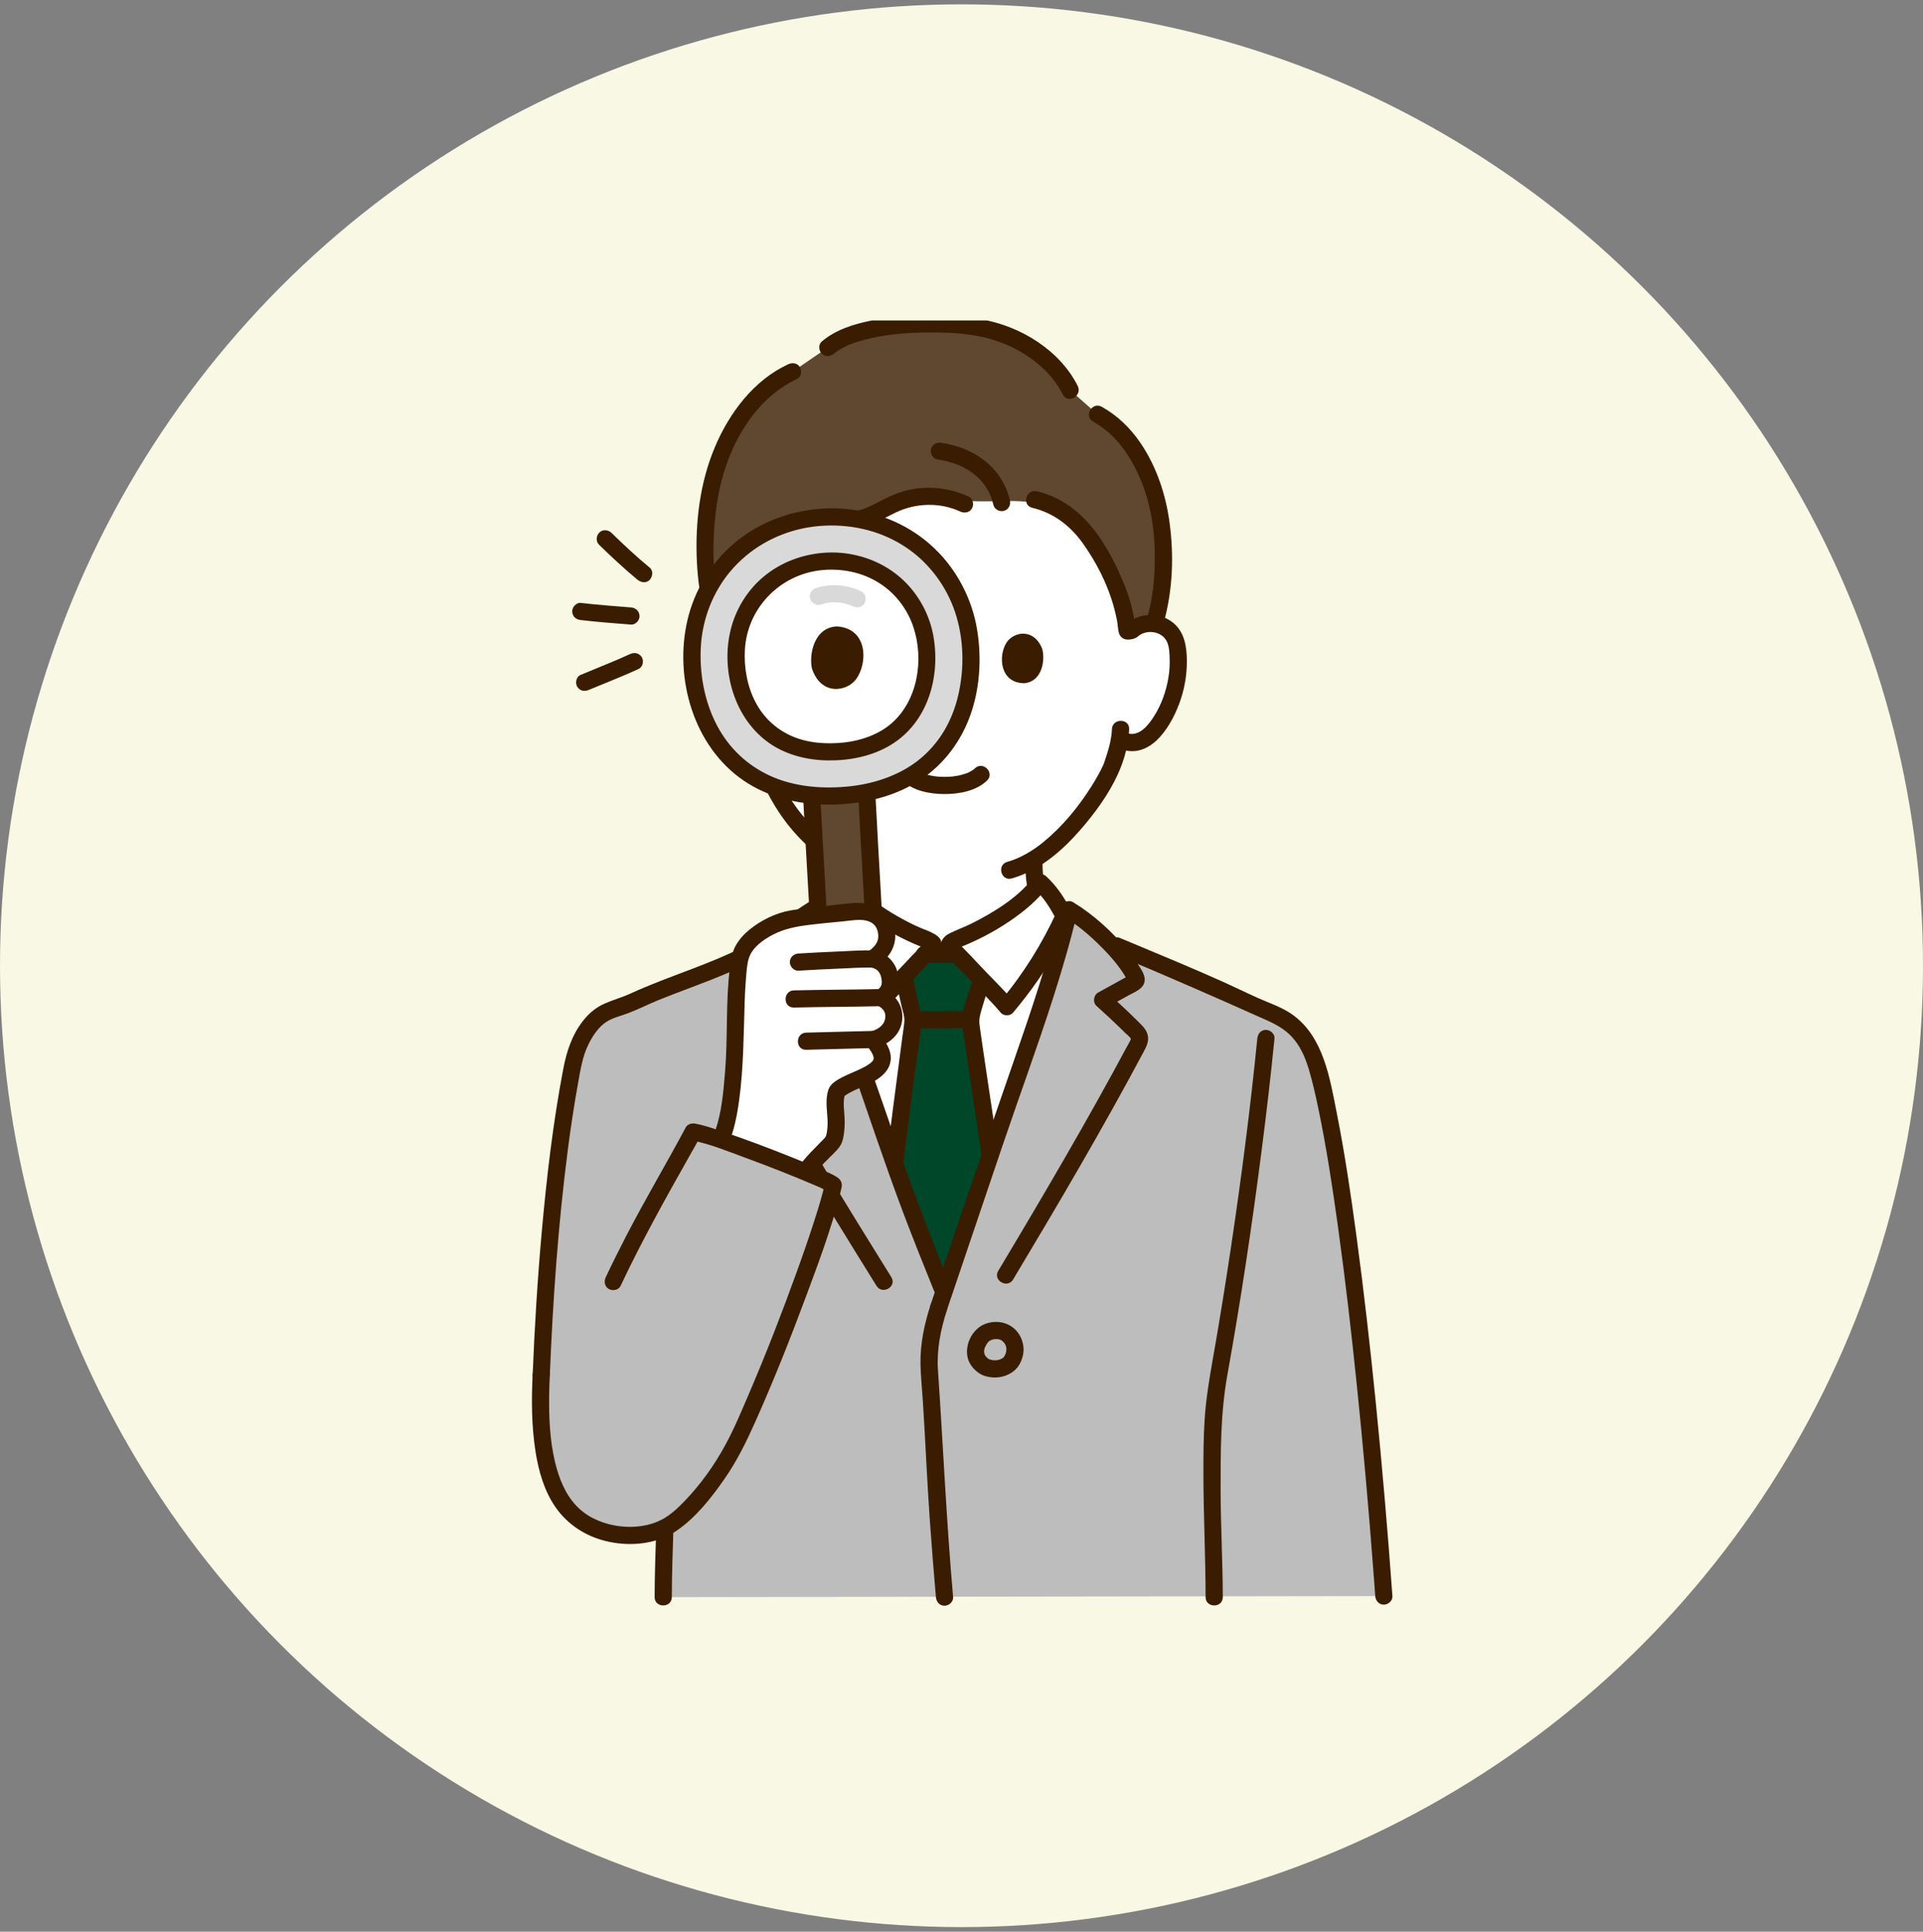 <svg width="216" height="217" viewBox="0 0 216 217" fill="none" xmlns="http://www.w3.org/2000/svg">
<rect x="0" y="0" width="216" height="217" fill="#808080" stroke="none"/>
<circle cx="108" cy="108.488" r="108" fill="#F9F8E4"/>
<g clip-path="url(#clip0_1258_756)">
<path d="M127.13 70.814C127.791 70.218 128.772 69.93 129.688 70.067C130.605 70.204 131.439 70.755 131.859 71.508C132.155 72.035 132.251 72.636 132.306 73.222C132.506 75.532 132.05 77.886 131.001 79.991C130.49 81.016 129.825 81.998 128.899 82.745C128.04 83.429 127.177 83.756 125.751 83.035C125.54 84.306 125.092 85.521 124.918 86.038C124.244 87.837 120.712 93.727 116.121 96.532C116.127 97.98 116.205 99.487 116.687 100.681C117.725 103.247 123.332 106.475 123.718 106.644C123.718 106.644 121.543 120.587 105.335 120.587C89.127 120.587 88.532 106.644 88.532 106.644C88.918 106.475 93.644 103.697 94.686 101.131C95.175 99.927 95.249 98.413 95.251 96.968C93.158 95.951 91.227 94.343 89.495 92.305C87.061 89.443 85.81 86.221 85.127 83.514C83.806 84.041 82.819 83.361 82.047 82.745C81.121 81.998 80.455 81.017 79.944 79.991C78.895 77.886 78.439 75.532 78.64 73.222C78.695 72.636 78.79 72.035 79.087 71.508C79.506 70.755 80.341 70.204 81.257 70.067C82.174 69.93 83.154 70.218 83.816 70.814C83.816 70.814 83.197 52.858 105.721 52.858C128.246 52.858 127.128 70.814 127.128 70.814H127.13Z" fill="white"/>
<path d="M115.164 96.935C115.194 98.561 115.286 100.383 116.191 101.794C116.832 102.793 117.723 103.624 118.635 104.371C119.573 105.138 120.562 105.843 121.582 106.497C122.114 106.838 122.659 107.214 123.236 107.476C123.71 107.692 124.275 107.612 124.557 107.131C124.799 106.717 124.687 106.029 124.21 105.812C123.69 105.575 123.199 105.239 122.718 104.935C121.848 104.384 120.973 103.787 120.187 103.159C119.726 102.79 119.278 102.404 118.857 101.99C118.524 101.662 118.16 101.261 117.965 100.981C117.825 100.78 117.699 100.57 117.594 100.349C117.699 100.57 117.518 100.14 117.512 100.123C117.441 99.914 117.384 99.701 117.334 99.486C117.143 98.65 117.111 97.789 117.095 96.934C117.073 95.696 115.142 95.692 115.164 96.934L115.164 96.935Z" fill="#3A1D00"/>
<path d="M89.024 107.474C89.583 107.219 90.108 106.844 90.615 106.502C91.566 105.863 92.491 105.17 93.339 104.399C94.153 103.658 94.968 102.8 95.444 101.796C96.155 100.299 96.215 98.573 96.222 96.945C96.228 95.704 94.298 95.703 94.292 96.945C94.288 97.713 94.279 98.492 94.175 99.255C94.093 99.861 93.898 100.605 93.686 101.006C93.233 101.86 92.532 102.546 91.787 103.203C91.059 103.844 90.286 104.413 89.473 104.949C89.017 105.251 88.548 105.582 88.049 105.81C87.574 106.026 87.458 106.711 87.702 107.128C87.987 107.615 88.547 107.691 89.023 107.474L89.024 107.474Z" fill="#3A1D00"/>
<path d="M60.792 154.444C60.374 162.578 61.517 168.571 65.545 171.049C68.416 172.816 72.108 172.896 74.68 171.613C74.61 174.033 74.501 176.368 74.498 179.421L155.443 179.302C153.476 152.175 150.399 128.027 147.912 119.753C147.197 117.374 146.125 115.946 144.933 114.994C143.739 114.04 141.76 113.411 140.382 112.746C135.905 110.587 130.06 108.184 125.471 106.272C125.471 106.272 125.15 106.138 124.597 105.908C123.14 104.412 121.464 103.037 120.085 102.204C118.081 110.781 114.52 120.04 111.698 128.384C109.804 133.983 107.91 139.582 106.016 145.181C103.49 138.929 101.82 134.722 99.677 128.384C96.854 120.04 93.294 110.781 91.29 102.204L84.486 106.942C80.327 109.168 75.135 110.618 70.85 112.657C69.67 113.219 68.21 113.395 67.108 114.349C65.767 115.509 64.766 117.471 64.367 119.465C63.175 125.414 61.507 136.836 60.791 154.444" fill="#BDBDBD"/>
<path d="M83.775 70.682C84.467 71.394 84.853 69.935 85.115 69.365C85.532 68.458 86.143 67.134 86.59 66.242C86.836 65.751 87.191 65.031 87.409 64.529C87.639 63.998 87.884 63.475 88.142 62.959C88.664 61.917 89.242 60.908 89.869 59.937C90.17 59.471 90.496 58.999 90.974 58.686C92.329 57.798 94.19 58.515 95.843 58.391C97.68 58.252 99.201 57.069 100.895 56.395C103.25 55.458 106.862 55.211 109.144 56.292C110.299 56.352 111.375 56.301 112.421 56.292C113.323 56.285 114.589 56.24 115.93 56.449C119.296 57.22 121.633 59.075 123.326 61.885C124.332 63.553 125.486 65.922 125.993 67.776C126.194 68.51 126.372 69.255 126.492 70.012C126.531 70.265 126.56 70.524 126.584 70.779C126.6 70.951 126.773 71.013 127.181 70.737L127.125 70.813C127.782 70.221 128.754 69.932 129.666 70.063C131.264 64.823 130.832 58.178 129.279 54.216C128.21 51.491 126.574 48.345 123.258 46.528L120.214 43.839C118.847 41.069 115.992 38.696 112.238 37.358C108.304 35.955 96.835 35.717 92.98 39.045L89.022 41.748C84.606 43.759 81.492 48.574 80.165 53.536C78.798 58.649 78.786 66.061 80.71 70.206C81.761 69.825 83.017 70.096 83.812 70.813L83.775 70.682Z" fill="#5F4730"/>
<path d="M121.053 43.354C119.037 39.336 114.613 36.623 110.258 35.882C106.213 35.194 101.908 35.217 97.881 36.012C95.902 36.403 93.864 37.04 92.303 38.365C91.906 38.702 91.956 39.381 92.303 39.728C92.697 40.121 93.27 40.066 93.668 39.728C93.683 39.715 93.903 39.536 93.743 39.66C93.813 39.606 93.886 39.554 93.959 39.504C94.112 39.399 94.268 39.301 94.428 39.208C94.706 39.047 95.197 38.81 95.358 38.743C96.166 38.41 97.015 38.172 97.867 37.982C99.776 37.556 101.715 37.393 103.678 37.356C107.279 37.289 110.798 37.487 114.04 39.188C116.273 40.359 118.244 42.05 119.386 44.327C119.943 45.436 121.609 44.461 121.053 43.354Z" fill="#3A1D00"/>
<path d="M124.898 81.908C124.868 82.795 124.662 83.657 124.408 84.504C124.312 84.823 124.207 85.139 124.1 85.454C124.063 85.563 124.026 85.673 123.988 85.781C123.962 85.854 123.843 86.118 123.968 85.84C123.588 86.685 123.127 87.492 122.633 88.277C121.152 90.633 119.349 92.843 117.184 94.607C115.988 95.582 114.624 96.4 113.133 96.825C111.94 97.165 112.447 99.025 113.646 98.684C116.728 97.805 119.294 95.591 121.356 93.217C122.988 91.338 124.542 89.225 125.574 86.949C126.28 85.391 126.771 83.616 126.829 81.909C126.871 80.668 124.94 80.669 124.898 81.908Z" fill="#3A1D00"/>
<path d="M83.794 81.935C85.006 88.414 88.662 94.794 94.761 97.8C95.228 98.03 95.806 97.925 96.082 97.454C96.331 97.029 96.205 96.367 95.736 96.135C92.791 94.684 90.318 92.227 88.608 89.449C87.095 86.992 86.184 84.247 85.656 81.422C85.56 80.911 84.941 80.62 84.469 80.749C83.931 80.897 83.698 81.422 83.794 81.935Z" fill="#3A1D00"/>
<path d="M127.81 71.495C128.676 70.757 130.148 70.841 130.868 71.75C131.303 72.299 131.344 73.085 131.373 73.755C131.406 74.527 131.377 75.311 131.251 76.074C130.999 77.612 130.476 79.115 129.643 80.437C129.025 81.419 128.001 82.747 126.696 82.389C125.496 82.059 124.984 83.918 126.183 84.248C129.54 85.17 131.741 81.209 132.619 78.583C133.143 77.013 133.382 75.32 133.299 73.666C133.218 72.054 132.788 70.52 131.317 69.644C129.756 68.713 127.801 68.975 126.445 70.132C126.048 70.47 126.096 71.147 126.445 71.495C126.838 71.887 127.413 71.834 127.81 71.495Z" fill="#3A1D00"/>
<path d="M84.501 70.131C83.253 69.067 81.549 68.768 80.035 69.439C78.492 70.122 77.844 71.542 77.685 73.14C77.362 76.393 78.341 80.029 80.47 82.543C81.609 83.889 83.254 84.97 85.076 84.547C86.286 84.266 85.774 82.407 84.563 82.688C83.295 82.983 82.061 81.578 81.438 80.645C80.557 79.328 80.003 77.804 79.725 76.25C79.589 75.487 79.546 74.707 79.567 73.932C79.586 73.258 79.602 72.448 79.997 71.869C80.684 70.864 82.223 70.715 83.136 71.494C83.532 71.832 84.112 71.882 84.501 71.494C84.848 71.148 84.899 70.471 84.501 70.131Z" fill="#3A1D00"/>
<path d="M88.543 40.916C84.66 42.716 81.926 46.372 80.298 50.228C78.623 54.197 78.083 58.643 78.269 62.926C78.37 65.219 78.672 67.567 79.479 69.727C79.661 70.215 80.132 70.547 80.666 70.4C81.135 70.271 81.523 69.705 81.341 69.215C79.966 65.533 79.95 61.321 80.405 57.465C80.864 53.58 82.167 49.724 84.586 46.607C85.906 44.907 87.557 43.489 89.517 42.581C89.99 42.362 90.109 41.682 89.863 41.262C89.579 40.778 89.017 40.697 88.542 40.917L88.543 40.916Z" fill="#3A1D00"/>
<path d="M122.779 47.36C125.447 48.849 127.119 51.402 128.238 54.174C129.433 57.136 129.795 60.399 129.705 63.572C129.649 65.562 129.385 67.535 128.848 69.454C128.513 70.651 130.375 71.162 130.71 69.967C131.731 66.317 131.875 62.418 131.365 58.674C130.934 55.513 129.889 52.373 128.076 49.722C126.948 48.072 125.507 46.674 123.753 45.696C122.667 45.09 121.693 46.754 122.779 47.36H122.779Z" fill="#3A1D00"/>
<path d="M108.828 55.797C106.672 54.802 104.26 54.53 101.939 55.066C100.788 55.332 99.732 55.853 98.687 56.39C97.778 56.857 96.812 57.372 95.771 57.434C94.678 57.5 93.598 57.224 92.505 57.281C91.321 57.342 90.299 57.792 89.556 58.732C88.061 60.627 87.156 62.908 86.105 65.055C85.622 66.043 85.245 67.079 84.747 68.059C84.519 68.508 84.249 68.926 84.05 69.389C83.966 69.584 83.883 69.778 83.781 69.964C83.789 69.95 83.678 70.123 83.679 70.126C83.545 69.866 84.465 70.003 84.464 70.003C83.553 69.162 82.184 70.522 83.099 71.365C83.933 72.134 84.949 71.839 85.472 70.892C85.63 70.606 85.731 70.292 85.878 69.999C86.146 69.467 86.46 68.964 86.707 68.419C87.609 66.426 88.445 64.394 89.494 62.47C89.787 61.934 90.094 61.406 90.416 60.888C90.692 60.445 90.956 59.948 91.36 59.606C92.117 58.967 93.311 59.212 94.209 59.296C95.35 59.403 96.455 59.388 97.549 59.007C98.624 58.632 99.606 58.055 100.63 57.565C102.876 56.489 105.578 56.41 107.853 57.461C108.326 57.679 108.893 57.594 109.174 57.115C109.417 56.699 109.303 56.016 108.827 55.796L108.828 55.797Z" fill="#3A1D00"/>
<path d="M105.259 51.603C105.723 51.675 106.183 51.769 106.636 51.895C106.999 51.997 107.493 52.165 107.755 52.279C107.816 52.305 108.105 52.442 108.246 52.516C108.411 52.602 108.574 52.693 108.733 52.789C108.9 52.891 109.064 53 109.224 53.114C109.255 53.136 109.494 53.323 109.348 53.204C109.416 53.259 109.484 53.315 109.551 53.372C109.823 53.606 110.078 53.859 110.313 54.131C110.377 54.206 110.44 54.282 110.501 54.359C110.397 54.228 110.52 54.388 110.553 54.434C110.65 54.57 110.742 54.71 110.83 54.853C110.924 55.008 111.012 55.167 111.094 55.328C111.138 55.415 111.178 55.504 111.22 55.592C111.31 55.778 111.174 55.458 111.254 55.67C111.384 56.013 111.496 56.358 111.581 56.716C111.701 57.222 112.278 57.523 112.768 57.389C113.287 57.247 113.563 56.711 113.442 56.203C113.058 54.591 112.178 53.092 110.916 52.009C109.462 50.762 107.655 50.038 105.772 49.744C105.257 49.664 104.734 49.875 104.584 50.417C104.459 50.874 104.741 51.522 105.259 51.602L105.259 51.603Z" fill="#3A1D00"/>
<path d="M115.948 57.045C118.328 57.609 120.209 59.051 121.618 61.022C123.17 63.193 124.462 65.726 125.144 68.309C125.266 68.771 125.378 69.235 125.469 69.704C125.554 70.14 125.556 70.607 125.661 71.036C125.9 72.017 126.966 72.01 127.676 71.57C128.729 70.917 127.761 69.248 126.701 69.906C126.391 70.058 126.531 70.107 127.122 70.053L127.468 70.398C127.545 70.652 127.561 70.651 127.517 70.396C127.498 70.246 127.479 70.097 127.458 69.947C127.422 69.694 127.379 69.442 127.331 69.191C127.233 68.691 127.114 68.195 126.982 67.704C126.759 66.875 126.463 66.073 126.13 65.281C125.463 63.697 124.676 62.151 123.736 60.71C121.993 58.04 119.627 55.936 116.461 55.186C115.253 54.9 114.738 56.758 115.948 57.045Z" fill="#3A1D00"/>
<path d="M106.744 105.916C106.704 105.947 106.676 105.975 106.663 105.999H104.798C104.737 105.885 104.331 105.677 103.972 105.533C99.722 103.826 96.177 101.224 94.624 99.14C93.092 100.545 92.606 101.633 91.609 103.538C93.655 111.735 96.996 120.471 99.673 128.385C101.817 134.723 103.487 138.931 106.012 145.183C107.906 139.583 109.8 133.985 111.694 128.385C114.384 120.432 117.744 111.648 119.788 103.416C118.834 101.586 118.336 100.515 116.837 99.14C115.284 101.224 111.738 103.827 107.489 105.533C107.206 105.647 106.893 105.801 106.744 105.917L106.744 105.916Z" fill="white"/>
<path d="M113.1 113.091C115.96 109.701 117.748 106.8 119.536 102.919C118.737 101.382 118.201 100.386 116.843 99.14C115.29 101.224 111.745 103.826 107.495 105.533C107.136 105.677 106.73 105.886 106.669 105.999C106.567 106.188 106.765 106.354 106.858 106.503C107.004 106.736 107.722 107.336 108.944 108.674C110.33 110.193 111.953 111.723 113.1 113.091V113.091Z" fill="white"/>
<path d="M98.373 113.091C95.513 109.701 93.725 106.8 91.938 102.919C92.736 101.382 93.272 100.386 94.63 99.14C96.183 101.224 99.728 103.826 103.978 105.533C104.337 105.677 104.743 105.886 104.804 105.999C104.906 106.188 104.708 106.354 104.615 106.503C104.469 106.736 103.751 107.336 102.529 108.674C101.143 110.193 99.52 111.723 98.373 113.091V113.091Z" fill="white"/>
<path d="M106.917 107.2C105.868 107.203 104.996 107.205 103.935 107.206C103.588 107.55 103.114 108.025 102.524 108.673C102.207 109.02 101.878 109.367 101.545 109.713C101.78 110.925 101.944 111.692 102.202 112.795C102.244 112.989 102.292 113.176 102.341 113.37C102.445 113.785 102.549 114.215 102.549 114.645C102.549 114.892 101.334 123.742 100.484 130.744C102.263 135.843 103.814 139.737 106.013 145.181C107.75 140.045 109.488 134.91 111.225 129.774C110.156 122.636 109.024 115.178 109.031 114.783C109.045 114.014 109.288 113.259 109.531 112.524C109.83 111.607 110.014 110.804 110.21 110.016C109.778 109.57 109.348 109.121 108.939 108.673C108.343 108.02 107.867 107.543 107.519 107.198C107.311 107.199 107.111 107.199 106.918 107.2L106.917 107.2Z" fill="#004628"/>
<path d="M102.849 115.55C104.848 115.549 106.846 115.505 108.845 115.505C109.35 115.505 109.834 115.061 109.811 114.541C109.787 114.02 109.386 113.577 108.845 113.577C106.847 113.578 104.848 113.621 102.849 113.622C102.344 113.622 101.86 114.065 101.884 114.586C101.907 115.106 102.308 115.55 102.849 115.55Z" fill="#3A1D00"/>
<path d="M100.712 110.453C100.885 111.322 101.072 112.188 101.275 113.051C101.402 113.594 101.618 114.167 101.58 114.731C101.539 115.326 101.431 115.924 101.353 116.515C100.997 119.239 100.635 121.962 100.284 124.687C100.042 126.561 99.805 128.436 99.575 130.312C99.512 130.829 100.064 131.276 100.541 131.276C101.115 131.276 101.442 130.831 101.506 130.312C101.905 127.053 102.327 123.798 102.754 120.543C103.005 118.63 103.346 116.706 103.505 114.783C103.554 114.19 103.393 113.588 103.251 113.018C102.998 111.998 102.779 110.97 102.574 109.94C102.473 109.43 101.863 109.137 101.387 109.267C100.853 109.414 100.611 109.941 100.712 110.453Z" fill="#3A1D00"/>
<path d="M107.405 106.237C106.22 106.239 105.034 106.243 103.849 106.245C103.344 106.246 102.86 106.687 102.884 107.209C102.907 107.73 103.308 108.173 103.849 108.172C105.034 108.17 106.22 108.167 107.405 108.165C107.91 108.164 108.394 107.722 108.37 107.201C108.347 106.68 107.946 106.237 107.405 106.237Z" fill="#3A1D00"/>
<path d="M112.154 129.512C111.688 126.401 111.218 123.289 110.756 120.177C110.584 119.02 110.412 117.863 110.246 116.706C110.187 116.293 110.129 115.88 110.072 115.468C110.062 115.393 110.094 115.645 110.069 115.447C110.061 115.387 110.053 115.328 110.046 115.268C110.032 115.163 110.017 115.058 110.008 114.953C109.971 114.505 110.073 114.067 110.192 113.637C110.427 112.79 110.717 111.963 110.932 111.111C111.235 109.908 109.374 109.394 109.07 110.598C108.727 111.958 108.01 113.405 108.066 114.829C108.089 115.424 108.214 116.025 108.298 116.613C108.66 119.185 109.051 121.754 109.436 124.322C109.721 126.223 110.007 128.124 110.291 130.025C110.369 130.54 111.019 130.824 111.479 130.698C112.031 130.547 112.231 130.029 112.153 129.513L112.154 129.512Z" fill="#3A1D00"/>
<path d="M104.513 146.627C103.821 148.746 103.347 151.017 103.394 153.254C103.423 154.674 103.578 156.098 103.668 157.515C103.943 161.844 104.121 166.177 104.423 170.505C104.631 173.479 104.865 176.451 105.126 179.421C105.172 179.939 105.537 180.385 106.091 180.385C106.578 180.385 107.103 179.943 107.057 179.421C106.309 170.926 105.937 162.414 105.356 153.909C105.199 151.612 105.664 149.316 106.375 147.14C106.761 145.957 104.897 145.451 104.513 146.627Z" fill="#3A1D00"/>
<path d="M119.153 101.947C117.783 107.781 115.86 113.469 113.893 119.124C111.888 124.885 109.911 130.654 107.956 136.433C106.807 139.831 105.658 143.229 104.509 146.626C104.11 147.804 105.974 148.309 106.37 147.138C108.435 141.035 110.499 134.931 112.564 128.828C114.466 123.205 116.525 117.633 118.332 111.978C119.335 108.837 120.261 105.67 121.014 102.46C121.298 101.253 119.437 100.738 119.153 101.947Z" fill="#3A1D00"/>
<path d="M119.595 103.037C121.085 103.946 122.422 105.098 123.653 106.328C124.304 106.979 124.93 107.659 125.497 108.385C125.733 108.687 125.956 109.002 126.164 109.323C126.27 109.486 126.371 109.65 126.468 109.817C126.509 109.888 126.549 109.96 126.588 110.032C126.616 110.085 126.644 110.138 126.671 110.191C126.716 110.284 126.709 110.26 126.65 110.122L126.782 109.635C126.85 109.568 126.835 109.567 126.737 109.634C126.651 109.682 126.564 109.729 126.477 109.777C126.362 109.841 126.246 109.905 126.131 109.968C125.814 110.143 125.496 110.318 125.179 110.492C124.572 110.826 123.966 111.16 123.36 111.493C122.835 111.783 122.709 112.595 123.165 113.007C124.058 113.814 124.947 114.626 125.809 115.466C125.991 115.643 126.171 115.822 126.35 116.001C126.524 116.176 126.906 116.455 127.01 116.679C127.047 116.758 127.058 116.656 126.998 116.796C126.869 117.097 126.682 117.389 126.528 117.678C125.446 119.701 124.341 121.712 123.223 123.715C120.913 127.848 118.54 131.945 116.136 136.024C114.808 138.276 113.471 140.522 112.128 142.765C111.489 143.833 113.157 144.803 113.795 143.738C118.857 135.284 123.864 126.788 128.495 118.089C128.829 117.46 129.115 116.844 128.875 116.126C128.662 115.492 128.107 115.03 127.648 114.571C126.639 113.563 125.588 112.6 124.53 111.644L124.335 113.157C125.143 112.713 125.951 112.268 126.759 111.823C127.463 111.435 128.531 111.066 128.58 110.121C128.613 109.491 128.162 108.86 127.831 108.351C127.466 107.788 127.055 107.253 126.63 106.734C124.934 104.668 122.856 102.768 120.569 101.373C119.506 100.724 118.535 102.39 119.594 103.037H119.595Z" fill="#3A1D00"/>
<path d="M90.357 102.461C91.727 108.295 93.65 113.983 95.617 119.638C97.517 125.098 99.334 130.594 101.367 136.006C102.493 139 103.684 141.969 104.881 144.936C105.076 145.418 105.525 145.758 106.069 145.609C106.527 145.483 106.939 144.909 106.743 144.424C104.618 139.159 102.558 133.876 100.732 128.5C98.821 122.877 96.772 117.301 94.959 111.645C93.934 108.446 92.987 105.22 92.219 101.949C91.936 100.742 90.074 101.252 90.357 102.461Z" fill="#3A1D00"/>
<path d="M90.802 101.371C88.514 102.767 86.436 104.666 84.741 106.733C84.329 107.234 83.932 107.751 83.576 108.293C83.233 108.815 82.759 109.473 82.791 110.12C82.838 111.068 83.907 111.433 84.612 111.821C85.42 112.266 86.228 112.711 87.036 113.156L86.841 111.643C85.854 112.535 84.872 113.433 83.925 114.369C83.493 114.796 82.967 115.225 82.66 115.756C82.278 116.417 82.378 117.113 82.706 117.767C83.773 119.901 84.988 121.974 86.168 124.047C88.694 128.489 91.324 132.871 93.992 137.229C95.469 139.643 96.959 142.048 98.454 144.45C99.108 145.502 100.779 144.536 100.121 143.478C95.057 135.337 90.01 127.17 85.424 118.749C85.124 118.198 84.826 117.645 84.532 117.092C84.479 116.993 84.36 116.844 84.342 116.732C84.322 116.608 84.301 116.806 84.361 116.677C84.473 116.435 84.835 116.187 85.021 116C86.05 114.967 87.125 113.982 88.206 113.005C88.662 112.593 88.536 111.781 88.01 111.492C87.404 111.158 86.798 110.824 86.192 110.491C85.904 110.332 85.615 110.173 85.326 110.014C85.182 109.934 85.038 109.855 84.894 109.775C84.822 109.736 84.51 109.485 84.589 109.634L84.721 110.12C84.728 110.273 84.662 110.249 84.755 110.084C84.795 110.013 84.833 109.941 84.873 109.87C84.967 109.703 85.067 109.539 85.171 109.378C85.377 109.057 85.596 108.743 85.829 108.441C86.406 107.693 87.05 106.994 87.718 106.327C88.949 105.096 90.287 103.944 91.776 103.035C92.835 102.389 91.866 100.722 90.802 101.371Z" fill="#3A1D00"/>
<path d="M113.78 113.771C115.744 111.434 117.508 108.952 118.952 106.26C119.304 105.603 119.639 104.937 119.962 104.264C120.129 103.916 120.361 103.546 120.464 103.173C120.596 102.695 120.283 102.264 120.069 101.861C119.392 100.587 118.584 99.442 117.523 98.456C117.027 97.995 116.386 98.15 116.007 98.651C114.388 100.794 111.616 102.508 109.145 103.738C108.343 104.137 107.501 104.445 106.696 104.834C105.854 105.241 105.362 106.031 105.958 106.896C106.585 107.808 107.512 108.543 108.259 109.354C109.629 110.84 111.11 112.227 112.416 113.771C112.752 114.169 113.434 114.117 113.781 113.771C114.176 113.377 114.118 112.807 113.781 112.408C112.553 110.957 111.164 109.652 109.871 108.259C109.315 107.661 108.759 107.066 108.178 106.491C108.022 106.336 107.867 106.179 107.711 106.024C107.648 105.962 107.508 105.759 107.708 106.042C107.684 106.008 107.555 105.787 107.57 105.852V106.364L107.598 106.254L107.35 106.679C107.251 106.794 107.451 106.611 107.524 106.572C107.597 106.532 107.674 106.495 107.75 106.46C108.075 106.314 108.41 106.189 108.737 106.046C109.312 105.797 109.878 105.529 110.435 105.243C111.459 104.718 112.453 104.134 113.404 103.487C114.999 102.404 116.508 101.168 117.674 99.624L116.158 99.819C117.277 100.86 118.001 102.059 118.7 103.403V102.43C117.034 106.036 114.975 109.364 112.416 112.408C112.081 112.807 112.024 113.38 112.416 113.771C112.76 114.115 113.444 114.171 113.781 113.771L113.78 113.771Z" fill="#3A1D00"/>
<path d="M99.05 112.408C96.491 109.364 94.432 106.036 92.765 102.43V103.403C93.464 102.059 94.188 100.859 95.307 99.819L93.791 99.624C94.958 101.168 96.466 102.404 98.061 103.487C99.013 104.133 100.007 104.717 101.03 105.243C101.561 105.515 102.099 105.771 102.645 106.01C102.972 106.153 103.304 106.283 103.631 106.425C103.737 106.472 103.84 106.517 103.942 106.571C104.008 106.606 104.233 106.815 104.116 106.678L103.868 106.253L103.896 106.364V105.852C103.911 105.787 103.782 106.007 103.758 106.041C103.957 105.759 103.817 105.962 103.755 106.024C103.598 106.179 103.444 106.336 103.288 106.491C102.707 107.066 102.151 107.661 101.595 108.259C100.302 109.651 98.913 110.956 97.685 112.408C97.349 112.805 97.295 113.381 97.685 113.771C98.03 114.115 98.713 114.17 99.05 113.771C100.199 112.413 101.49 111.183 102.709 109.89C103.274 109.29 103.826 108.679 104.409 108.096C104.691 107.813 104.996 107.545 105.252 107.238C105.804 106.578 106.051 105.7 105.24 105.11C104.576 104.628 103.705 104.394 102.963 104.047C101.433 103.332 99.959 102.487 98.583 101.508C97.461 100.709 96.222 99.661 95.459 98.651C95.08 98.15 94.439 97.995 93.943 98.456C92.882 99.442 92.075 100.587 91.397 101.861C91.202 102.228 90.926 102.612 90.985 103.045C91.037 103.434 91.297 103.833 91.467 104.187C91.801 104.886 92.148 105.578 92.514 106.26C93.957 108.952 95.721 111.434 97.685 113.771C98.021 114.169 98.704 114.116 99.05 113.771C99.446 113.375 99.387 112.808 99.051 112.408H99.05Z" fill="#3A1D00"/>
<path d="M137.35 179.42C137.343 175.429 137.114 171.443 137.108 167.452C137.101 163.086 137.09 158.756 137.867 154.444C139.358 146.16 140.605 137.831 141.681 129.483C142.231 125.215 142.733 120.941 143.158 116.658C143.209 116.139 142.677 115.694 142.192 115.694C141.628 115.694 141.279 116.138 141.227 116.658C140.442 124.574 139.415 132.468 138.236 140.335C137.611 144.505 136.939 148.668 136.204 152.82C135.82 154.988 135.467 157.146 135.318 159.346C135.171 161.501 135.168 163.662 135.173 165.821C135.186 170.356 135.412 174.886 135.419 179.42C135.422 180.66 137.352 180.663 137.35 179.42H137.35Z" fill="#3A1D00"/>
<path d="M73.713 171.611C73.636 174.214 73.535 176.815 73.531 179.42C73.529 180.66 75.46 180.662 75.462 179.42C75.466 176.815 75.567 174.214 75.644 171.611C75.68 170.37 73.75 170.371 73.713 171.611Z" fill="#3A1D00"/>
<path d="M125.211 107.201C130.976 109.602 136.687 112.104 142.384 114.659C143.556 115.185 144.593 115.807 145.403 116.821C146.193 117.806 146.68 118.994 147.033 120.194C147.455 121.629 147.784 123.092 148.088 124.556C148.997 128.923 149.666 133.341 150.28 137.757C151.101 143.653 151.781 149.569 152.393 155.49C153.117 162.49 153.735 169.502 154.267 176.52C154.338 177.447 154.406 178.374 154.474 179.301C154.511 179.82 154.89 180.265 155.439 180.265C155.932 180.265 156.442 179.823 156.404 179.301C155.879 172.07 155.265 164.845 154.542 157.632C153.915 151.377 153.209 145.13 152.369 138.901C151.742 134.249 151.059 129.599 150.144 124.994C149.373 121.115 148.659 116.521 145.249 114.034C144.049 113.159 142.598 112.697 141.255 112.094C139.862 111.468 138.491 110.794 137.095 110.172C134.027 108.804 130.927 107.508 127.826 106.217C127.125 105.926 126.425 105.634 125.724 105.343C125.243 105.142 124.662 105.559 124.537 106.016C124.384 106.571 124.728 107 125.211 107.201L125.211 107.201Z" fill="#3A1D00"/>
<path d="M112.556 150.612C112.664 150.708 112.75 150.825 112.855 150.922C112.757 150.793 112.737 150.768 112.795 150.848C112.813 150.875 112.831 150.902 112.849 150.929C112.879 150.976 112.906 151.024 112.933 151.074C112.973 151.151 113.016 151.318 112.923 151.031C112.941 151.087 112.965 151.142 112.983 151.198C113.017 151.308 113.04 151.42 113.056 151.533L113.022 151.277C113.047 151.48 113.046 151.682 113.02 151.884L113.055 151.628C113.039 151.742 113.016 151.854 112.985 151.965C112.972 152.012 112.958 152.058 112.942 152.104C112.927 152.149 112.849 152.34 112.928 152.153C113.006 151.969 112.929 152.147 112.906 152.19C112.885 152.233 112.863 152.274 112.838 152.314C112.816 152.352 112.791 152.389 112.768 152.426C112.668 152.579 112.937 152.232 112.824 152.354C112.785 152.397 112.623 152.615 112.565 152.605C112.572 152.606 112.789 152.449 112.641 152.543C112.617 152.558 112.594 152.574 112.57 152.589C112.515 152.623 112.46 152.654 112.402 152.683C112.377 152.696 112.351 152.708 112.325 152.72C112.189 152.787 112.525 152.646 112.417 152.681C112.362 152.699 112.309 152.72 112.254 152.737C112.122 152.777 111.988 152.805 111.851 152.825L112.108 152.79C111.865 152.822 111.621 152.823 111.378 152.793L111.634 152.827C111.438 152.8 111.26 152.743 111.072 152.683C111.363 152.777 111.231 152.753 111.156 152.716C111.109 152.693 111.062 152.668 111.017 152.641C110.984 152.621 110.952 152.599 110.919 152.578C110.786 152.493 111.125 152.755 110.971 152.617C110.882 152.537 110.8 152.455 110.72 152.367C110.607 152.242 110.858 152.571 110.718 152.361C110.691 152.321 110.665 152.28 110.642 152.238C110.618 152.197 110.598 152.155 110.577 152.113C110.501 151.968 110.665 152.363 110.59 152.132C110.559 152.033 110.537 151.933 110.522 151.83L110.556 152.086C110.534 151.912 110.535 151.74 110.556 151.566L110.522 151.822C110.539 151.699 110.565 151.578 110.601 151.459C110.619 151.402 110.639 151.347 110.658 151.291C110.724 151.108 110.561 151.491 110.649 151.317C110.706 151.203 110.765 151.091 110.834 150.984C110.866 150.933 110.9 150.884 110.935 150.835C110.951 150.813 110.967 150.781 110.988 150.763C110.959 150.788 110.83 150.954 110.935 150.836C110.971 150.795 111.007 150.754 111.046 150.715C111.08 150.683 111.232 150.558 111.087 150.67C110.941 150.783 111.104 150.662 111.143 150.638C111.197 150.603 111.253 150.572 111.31 150.544C111.32 150.539 111.38 150.502 111.388 150.506C111.39 150.507 111.15 150.597 111.279 150.553C111.335 150.534 111.389 150.513 111.446 150.496C111.575 150.457 111.707 150.43 111.841 150.412L111.585 150.447C111.797 150.422 112.007 150.422 112.219 150.448L111.962 150.414C112.052 150.427 112.141 150.444 112.229 150.467C112.265 150.477 112.301 150.487 112.337 150.499C112.375 150.511 112.538 150.577 112.369 150.505C112.207 150.436 112.34 150.493 112.377 150.512C112.417 150.532 112.456 150.554 112.495 150.577C112.534 150.6 112.571 150.626 112.608 150.65C112.744 150.739 112.423 150.499 112.555 150.612C112.752 150.781 112.971 150.894 113.238 150.894C113.475 150.894 113.758 150.789 113.92 150.612C114.252 150.251 114.329 149.6 113.92 149.249C113.361 148.769 112.687 148.515 111.948 148.5C111.329 148.487 110.652 148.654 110.133 148.996C109.031 149.722 108.406 151.181 108.682 152.472C108.836 153.19 109.325 153.801 109.912 154.22C110.403 154.57 111.037 154.721 111.632 154.743C112.789 154.785 114.033 154.225 114.572 153.164C114.85 152.616 115.02 151.977 114.961 151.36C114.883 150.542 114.538 149.805 113.921 149.249C113.546 148.912 112.921 148.852 112.556 149.249C112.217 149.618 112.155 150.252 112.556 150.612L112.556 150.612Z" fill="#3A1D00"/>
<path d="M61.759 154.444C62.105 145.995 62.697 137.546 63.782 129.158C64.102 126.69 64.497 124.05 64.959 121.511C65.214 120.108 65.439 118.674 66.069 117.379C66.501 116.492 67.065 115.601 67.849 114.981C68.632 114.361 69.657 114.161 70.569 113.814C71.737 113.369 72.856 112.791 74.017 112.324C75.246 111.829 76.487 111.363 77.726 110.893C80.185 109.959 82.651 109.009 84.976 107.773C86.074 107.19 85.099 105.525 84.002 106.108C79.788 108.348 75.149 109.62 70.823 111.61C69.89 112.04 68.905 112.311 67.963 112.717C66.962 113.149 66.159 113.821 65.49 114.675C64.254 116.254 63.645 118.106 63.274 120.049C62.117 126.105 61.402 132.25 60.852 138.387C60.373 143.729 60.048 149.084 59.829 154.443C59.778 155.683 61.709 155.681 61.76 154.443L61.759 154.444Z" fill="#3A1D00"/>
<path d="M70.767 73.479C70.326 73.683 69.881 73.878 69.435 74.07C69.309 74.123 69.183 74.177 69.056 74.231C68.911 74.292 69.177 74.18 69.031 74.241C68.974 74.265 68.917 74.289 68.859 74.313C68.6 74.421 68.341 74.528 68.082 74.635C67.116 75.033 66.148 75.425 65.186 75.831C64.719 76.028 64.582 76.751 64.839 77.15C65.152 77.635 65.66 77.707 66.16 77.496C65.95 77.585 66.256 77.455 66.317 77.43C66.416 77.389 66.515 77.347 66.615 77.306C66.838 77.214 67.062 77.122 67.286 77.03C67.78 76.828 68.275 76.626 68.768 76.422C69.765 76.011 70.762 75.596 71.741 75.143C72.201 74.931 72.351 74.233 72.087 73.825C71.782 73.352 71.258 73.252 70.766 73.479L70.767 73.479Z" fill="#3A1D00"/>
<path d="M70.871 68.237C68.992 68.089 67.112 67.949 65.239 67.731C64.736 67.672 64.253 68.216 64.274 68.695C64.3 69.267 64.7 69.596 65.239 69.658C67.112 69.876 68.992 70.016 70.871 70.165C71.376 70.204 71.858 69.693 71.836 69.201C71.811 68.645 71.412 68.28 70.871 68.237Z" fill="#3A1D00"/>
<path d="M72.982 63.77C71.477 62.536 70.063 61.196 68.665 59.845C68.302 59.494 67.657 59.457 67.3 59.845C66.951 60.224 66.912 60.833 67.3 61.208C68.698 62.559 70.113 63.899 71.617 65.133C72.007 65.452 72.606 65.542 72.982 65.133C73.308 64.779 73.399 64.112 72.982 63.77Z" fill="#3A1D00"/>
<path d="M101.344 87.672C102.556 88.859 104.48 89.203 106.108 89.202C107.735 89.202 109.659 88.862 110.874 87.677C111.764 86.808 110.398 85.445 109.509 86.314C109.469 86.353 109.267 86.523 109.387 86.428C109.5 86.34 109.239 86.527 109.179 86.563C109.073 86.628 108.964 86.688 108.853 86.744C108.779 86.781 108.703 86.817 108.627 86.85C108.757 86.793 108.623 86.85 108.562 86.872C107.76 87.159 106.957 87.275 106.108 87.275C105.279 87.275 104.479 87.17 103.697 86.886C103.686 86.882 103.407 86.767 103.588 86.847C103.524 86.819 103.461 86.789 103.399 86.758C103.275 86.698 103.154 86.632 103.037 86.56C102.947 86.505 102.863 86.442 102.776 86.383C103.022 86.551 102.769 86.369 102.709 86.31C101.821 85.441 100.454 86.803 101.344 87.672Z" fill="#3A1D00"/>
<path d="M117.055 72.861C117.397 73.974 117.173 76.536 115.059 76.753C112.267 76.734 112.12 73.637 113.06 72.182C113.831 70.99 116.094 70.496 117.055 72.861Z" fill="#3A1D00"/>
<path d="M92.615 58.087C83.372 58.545 77.339 66.008 77.755 74.371C78.236 84.052 84.586 89.871 94.172 89.397C103.98 88.911 109.499 82.503 109.018 72.823C108.6 64.403 101.825 57.631 92.615 58.087Z" fill="#D9D9D9"/>
<path d="M92.86 63.04C86.542 63.353 82.417 68.455 82.701 74.172C83.03 80.79 87.371 84.768 93.924 84.443C100.629 84.111 104.402 79.731 104.073 73.113C103.787 67.357 99.156 62.729 92.86 63.04Z" fill="white"/>
<path d="M91.18 89.546C91.295 91.863 91.983 103.79 92.148 107.118C92.247 109.116 93.853 110.32 95.402 110.243C97.461 110.141 98.449 109.185 98.331 106.812C98.158 103.338 97.544 92.758 97.381 89.477L91.18 89.546Z" fill="#5F4730"/>
<path d="M92.612 57.124C88.887 57.324 85.329 58.613 82.468 61.026C79.844 63.239 77.99 66.345 77.214 69.68C75.706 76.162 77.888 83.84 83.528 87.688C86.29 89.573 89.674 90.372 92.988 90.388C96.411 90.404 99.952 89.695 102.906 87.908C105.618 86.267 107.629 83.789 108.797 80.858C110.072 77.657 110.312 73.952 109.725 70.575C109.133 67.175 107.435 63.958 104.932 61.575C102.326 59.095 98.972 57.618 95.409 57.21C94.48 57.104 93.546 57.081 92.612 57.124C91.375 57.18 91.368 59.108 92.612 59.051C95.928 58.901 99.192 59.713 101.937 61.607C104.424 63.323 106.31 65.888 107.27 68.745C108.277 71.743 108.345 75.114 107.616 78.177C106.969 80.899 105.624 83.309 103.489 85.131C101.331 86.971 98.43 87.999 95.566 88.321C92.509 88.664 89.233 88.418 86.457 87.132C83.903 85.948 81.898 84.043 80.576 81.573C79.114 78.843 78.521 75.539 78.735 72.445C78.942 69.431 80.113 66.447 82.076 64.138C84.165 61.682 87.002 60.036 90.154 59.367C90.966 59.194 91.783 59.096 92.612 59.051C93.848 58.985 93.856 57.057 92.612 57.124Z" fill="#3A1D00"/>
<path d="M90.211 89.545C90.494 95.216 90.856 100.882 91.15 106.553C91.197 107.443 91.283 108.294 91.719 109.094C92.203 109.979 93.022 110.646 93.966 110.987C95.556 111.561 97.779 111.086 98.714 109.601C99.55 108.273 99.284 106.582 99.204 105.096C99.117 103.474 99.026 101.853 98.936 100.232C98.735 96.647 98.522 93.062 98.343 89.477C98.282 88.242 96.351 88.234 96.413 89.477C96.559 92.408 96.731 95.339 96.895 98.27C96.989 99.947 97.083 101.623 97.176 103.3C97.245 104.566 97.361 105.84 97.372 107.107C97.375 107.488 97.357 107.805 97.257 108.158C97.179 108.432 97.076 108.63 96.901 108.799C96.742 108.952 96.538 109.057 96.312 109.127C95.944 109.24 95.655 109.281 95.281 109.282C94.67 109.285 94.015 108.989 93.596 108.453C93.175 107.913 93.12 107.276 93.086 106.621C92.939 103.772 92.775 100.924 92.615 98.076C92.456 95.228 92.285 92.389 92.143 89.545C92.082 88.31 90.15 88.303 90.212 89.545L90.211 89.545Z" fill="#3A1D00"/>
<path d="M92.858 62.077C90.225 62.223 87.733 63.127 85.71 64.832C83.886 66.369 82.59 68.54 82.045 70.856C80.969 75.423 82.506 80.794 86.464 83.518C88.374 84.833 90.727 85.399 93.024 85.425C95.443 85.453 97.958 84.954 100.044 83.692C104.19 81.185 105.64 76.118 104.857 71.531C104.453 69.166 103.269 66.918 101.539 65.251C99.696 63.477 97.323 62.434 94.791 62.139C94.149 62.065 93.504 62.05 92.858 62.078C91.62 62.131 91.614 64.059 92.858 64.005C95.062 63.909 97.209 64.434 99.04 65.684C100.688 66.809 101.946 68.514 102.581 70.399C103.827 74.097 103.083 78.719 100.116 81.279C98.718 82.486 96.788 83.182 94.899 83.401C92.852 83.639 90.626 83.482 88.783 82.622C87.082 81.829 85.772 80.583 84.892 78.937C83.932 77.142 83.543 74.957 83.674 72.911C83.945 68.663 87.047 65.132 91.192 64.224C91.743 64.103 92.295 64.036 92.858 64.005C94.094 63.936 94.102 62.008 92.858 62.078L92.858 62.077Z" fill="#3A1D00"/>
<path d="M78.953 132.971C79.788 130.263 81.346 128.014 81.811 125.206C82.265 122.465 82.534 119.593 82.592 116.813C82.655 113.744 82.631 110.459 83.078 107.814C83.439 105.677 86.044 103.943 88.67 103.276C90.763 102.863 94.484 102.577 95.793 102.436C97.424 102.261 98.866 102.667 99.372 103.99C100 105.634 99.334 106.857 97.986 107.731C99.335 107.953 99.874 109.035 99.958 109.848C100.017 110.42 100.13 111.478 98.962 112.068C100.029 112.576 100.378 113.424 100.401 114.047C100.446 115.292 99.697 116.373 98.05 116.806C101.416 120.662 95.702 120.843 94.005 122.603C93.537 123.868 94.039 125.35 93.901 126.7C93.736 128.312 93.632 128.185 92.516 129.339C90.658 131.259 90.17 131.632 89.749 134.386L78.954 132.972L78.953 132.971Z" fill="white"/>
<path d="M79.887 133.227C80.39 131.631 81.153 130.14 81.792 128.597C82.475 126.943 82.799 125.276 83.035 123.509C83.524 119.851 83.526 116.203 83.646 112.524C83.676 111.621 83.719 110.717 83.798 109.817C83.861 109.098 83.899 108.328 84.117 107.636C84.504 106.41 85.752 105.557 86.834 104.993C88.055 104.357 89.346 104.098 90.699 103.925C92.036 103.755 93.378 103.63 94.719 103.504C95.792 103.403 97.285 103.056 98.149 103.845C98.541 104.204 98.712 104.887 98.637 105.409C98.543 106.063 98.027 106.547 97.502 106.897C96.868 107.319 96.861 108.49 97.732 108.659C98.112 108.732 98.443 108.848 98.691 109.157C98.86 109.369 98.965 109.684 98.999 109.879C99.094 110.439 99.094 110.898 98.477 111.235C97.863 111.57 97.833 112.572 98.477 112.899C98.864 113.096 99.213 113.337 99.38 113.754C99.442 113.909 99.466 114.182 99.421 114.434C99.277 115.226 98.59 115.653 97.796 115.876C97.057 116.083 96.906 116.946 97.37 117.486C97.614 117.771 97.832 118.072 98.002 118.408C98.013 118.429 98.078 118.582 98.024 118.443C98.051 118.512 98.074 118.582 98.094 118.653C98.112 118.719 98.128 118.785 98.14 118.853C98.099 118.617 98.127 118.85 98.13 118.897C98.145 119.121 98.171 118.755 98.139 118.885C98.126 118.94 98.112 118.994 98.098 119.049C98.083 119.109 98.02 119.193 98.12 119.006C98.094 119.056 98.063 119.104 98.037 119.154C97.952 119.319 98.123 119.1 97.951 119.261C97.897 119.311 97.845 119.363 97.792 119.413C97.755 119.448 97.57 119.581 97.746 119.455C96.801 120.135 95.656 120.47 94.63 121.004C94.053 121.303 93.312 121.709 93.076 122.346C92.66 123.469 92.91 124.683 92.956 125.84C92.972 126.258 92.947 126.753 92.891 127.117C92.866 127.276 92.83 127.431 92.788 127.586C92.742 127.758 92.784 127.612 92.802 127.573C92.765 127.652 92.72 127.723 92.674 127.796C92.597 127.919 92.831 127.628 92.654 127.817C92.614 127.86 92.574 127.905 92.533 127.948C92.406 128.084 92.272 128.213 92.141 128.345C91.801 128.686 91.466 129.033 91.132 129.381C90.571 129.968 89.998 130.584 89.623 131.31C89.168 132.192 88.972 133.156 88.821 134.128C88.741 134.641 88.952 135.164 89.495 135.313C89.953 135.439 90.602 135.157 90.683 134.64C90.844 133.608 91.009 132.668 91.531 131.873C91.998 131.162 92.892 130.324 93.596 129.618C93.903 129.31 94.226 128.996 94.437 128.612C94.69 128.152 94.757 127.644 94.82 127.132C94.911 126.402 94.884 125.698 94.825 124.967C94.767 124.251 94.706 123.549 94.938 122.857L94.69 123.283C94.759 123.213 94.831 123.148 94.905 123.084C94.779 123.193 94.885 123.098 94.957 123.049C95.117 122.941 95.282 122.841 95.451 122.749C95.794 122.562 96.15 122.401 96.507 122.242C97.248 121.913 98.022 121.612 98.688 121.141C99.42 120.624 99.998 119.931 100.055 119.002C100.122 117.896 99.419 116.919 98.735 116.122L98.309 117.733C99.741 117.331 101.029 116.367 101.303 114.831C101.575 113.305 100.83 111.932 99.452 111.233V112.897C100.713 112.21 101.084 110.968 100.898 109.622C100.701 108.207 99.66 107.073 98.246 106.799L98.477 108.56C99.896 107.614 100.801 106.223 100.508 104.472C100.232 102.824 98.995 101.735 97.367 101.502C96.064 101.315 94.684 101.575 93.382 101.702C91.84 101.853 90.292 102.009 88.766 102.279C87.106 102.573 85.466 103.388 84.168 104.45C83.564 104.944 83.012 105.549 82.636 106.235C82.222 106.991 82.104 107.781 81.995 108.624C81.492 112.542 81.767 116.514 81.439 120.446C81.258 122.619 81.075 124.892 80.358 126.965C79.681 128.922 78.649 130.734 78.026 132.713C77.653 133.899 79.516 134.407 79.888 133.226L79.887 133.227Z" fill="#3A1D00"/>
<path d="M89.684 109.045C91.147 108.95 92.613 108.885 94.078 108.82C95.378 108.763 96.688 108.672 97.99 108.695C99.232 108.716 99.232 106.789 97.99 106.767C96.688 106.745 95.377 106.836 94.078 106.893C92.613 106.958 91.147 107.022 89.684 107.117C89.164 107.151 88.719 107.536 88.719 108.081C88.719 108.577 89.161 109.079 89.684 109.045Z" fill="#3A1D00"/>
<path d="M89.174 113.186C92.436 113.103 95.701 113.114 98.963 113.032C100.203 113.001 100.207 111.074 98.963 111.105C95.7 111.187 92.436 111.175 89.174 111.258C87.934 111.29 87.929 113.217 89.174 113.186Z" fill="#3A1D00"/>
<path d="M90.557 117.931C93.084 117.867 95.611 117.802 98.138 117.737C99.378 117.706 99.383 115.778 98.138 115.81C95.611 115.874 93.084 115.94 90.557 116.003C89.317 116.034 89.312 117.962 90.557 117.931Z" fill="#3A1D00"/>
<path d="M91.207 75.118C90.863 73.689 91.346 70.48 94.017 70.371C97.523 70.611 97.466 74.523 96.171 76.284C95.11 77.725 92.228 78.172 91.207 75.118Z" fill="#3A1D00"/>
<path d="M78.147 127.221C78.036 127.196 77.935 127.175 77.844 127.158C76.853 129.021 72.086 137.111 68.867 143.973L86.388 153.623C89.647 145.648 92.902 136.49 93.598 133.126C92.435 132.282 81.331 127.953 78.147 127.221Z" fill="#BDBDBD"/>
<path d="M69.706 144.459C72.076 139.416 74.8 134.547 77.538 129.697C77.923 129.015 78.314 128.335 78.683 127.644L77.593 128.087C79.689 128.476 81.75 129.336 83.742 130.068C85.066 130.554 86.383 131.056 87.694 131.573C88.314 131.818 88.933 132.067 89.55 132.32C90.149 132.565 90.406 132.672 90.971 132.916C91.682 133.224 92.479 133.506 93.115 133.957L92.672 132.869C92.384 134.248 91.957 135.601 91.53 136.941C90.892 138.943 90.201 140.928 89.487 142.903C87.85 147.44 86.102 151.942 84.206 156.377C83.36 158.356 82.528 160.371 81.504 162.266C80.259 164.571 78.704 166.757 76.882 168.643C76.126 169.425 75.32 170.187 74.353 170.7C73.334 171.241 72.162 171.488 71.013 171.519C69.724 171.555 68.428 171.33 67.233 170.837C66.245 170.429 65.471 169.914 64.78 169.202C63.504 167.888 62.78 166.074 62.341 164.233C61.756 161.78 61.65 159.229 61.684 156.717C61.695 155.958 61.722 155.201 61.76 154.444C61.822 153.204 59.892 153.208 59.83 154.444C59.685 157.327 59.706 160.226 60.154 163.083C60.495 165.253 61.128 167.485 62.394 169.309C63.751 171.263 65.76 172.567 68.074 173.128C70.674 173.759 73.707 173.515 75.964 171.98C78.16 170.486 79.897 168.273 81.394 166.114C82.781 164.112 83.834 161.969 84.824 159.753C86.885 155.136 88.753 150.431 90.514 145.693C91.913 141.93 93.348 138.125 94.335 134.229C94.407 133.948 94.474 133.666 94.533 133.381C94.628 132.926 94.459 132.555 94.089 132.293C93.55 131.911 92.885 131.665 92.285 131.4C91.143 130.897 89.988 130.424 88.829 129.962C86.254 128.933 83.656 127.948 81.024 127.071C80.069 126.753 79.098 126.413 78.105 126.228C77.694 126.152 77.227 126.275 77.015 126.671C74.833 130.76 72.46 134.743 70.33 138.862C69.539 140.39 68.771 141.929 68.039 143.486C67.817 143.957 67.907 144.525 68.385 144.805C68.804 145.049 69.483 144.933 69.706 144.459L69.706 144.459Z" fill="#3A1D00"/>
<path d="M92.181 67.918C92.347 67.864 92.514 67.816 92.683 67.776C92.78 67.754 92.878 67.734 92.975 67.716C93.024 67.707 93.073 67.7 93.123 67.692L93.014 67.706C93.355 67.634 93.747 67.651 94.092 67.672C94.179 67.677 94.266 67.687 94.352 67.694C94.555 67.709 94.17 67.661 94.428 67.704C94.6 67.731 94.77 67.767 94.938 67.81C95.107 67.853 95.273 67.903 95.437 67.961C95.517 67.99 95.605 68.015 95.681 68.054C95.454 67.937 95.747 68.088 95.79 68.109C96.245 68.326 96.854 68.248 97.111 67.763C97.339 67.332 97.251 66.677 96.765 66.444C95.18 65.685 93.351 65.511 91.668 66.059C91.189 66.215 90.828 66.733 90.994 67.244C91.149 67.722 91.667 68.085 92.181 67.918Z" fill="#D9D9D9"/>
</g>
<defs>
<clipPath id="clip0_1258_756">
<rect width="145" height="145" fill="white" transform="translate(36 36)"/>
</clipPath>
</defs>
</svg>
